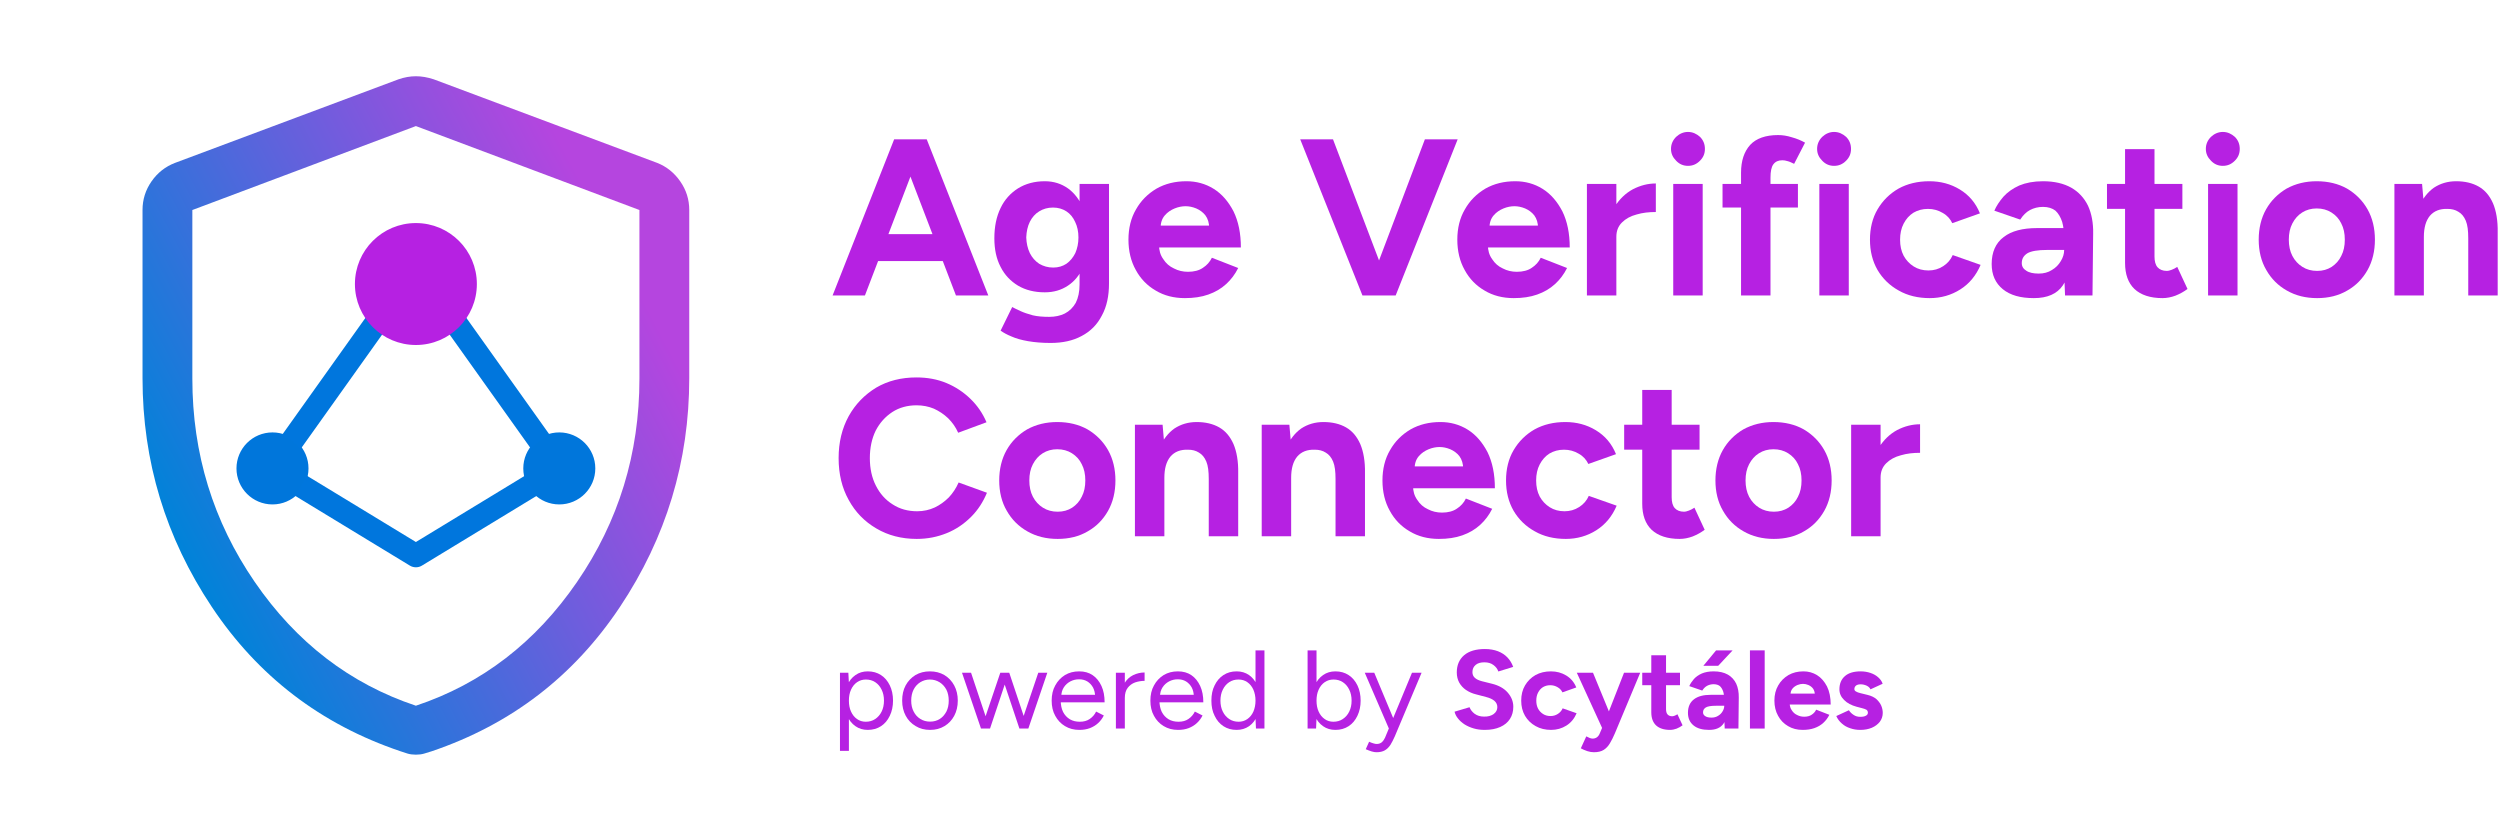 <?xml version="1.0" encoding="UTF-8" standalone="no"?>
<!DOCTYPE svg PUBLIC "-//W3C//DTD SVG 1.1//EN" "http://www.w3.org/Graphics/SVG/1.1/DTD/svg11.dtd">
<svg width="100%" height="100%" viewBox="0 0 1118 372" version="1.1" xmlns="http://www.w3.org/2000/svg" xmlns:xlink="http://www.w3.org/1999/xlink" xml:space="preserve" xmlns:serif="http://www.serif.com/" style="fill-rule:evenodd;clip-rule:evenodd;stroke-linecap:round;stroke-linejoin:round;stroke-miterlimit:1.5;">
    <path d="M185.986,337.487C184.591,337.487 183.351,337.325 182.266,337.002C181.181,336.679 180.096,336.324 179.011,335.937C143.493,323.925 115.402,302.421 94.737,271.423C74.071,240.425 63.739,206.338 63.739,169.162L63.739,93.876C63.739,89.222 65.082,84.964 67.769,81.105C70.455,77.249 73.955,74.495 78.269,72.844L178.236,35.454C180.884,34.549 183.467,34.097 185.986,34.097C188.504,34.097 191.152,34.549 193.929,35.454L293.896,72.844C298.081,74.495 301.517,77.249 304.203,81.105C306.889,84.964 308.233,89.222 308.233,93.876L308.233,169.162C308.233,206.338 297.9,240.425 277.235,271.423C256.57,302.421 228.543,323.925 193.154,335.937C191.94,336.324 190.79,336.679 189.705,337.002C188.621,337.325 187.381,337.487 185.986,337.487ZM185.986,315.595C215.434,305.779 239.457,287.329 258.055,260.244C276.654,233.158 285.953,202.851 285.953,169.325L285.953,93.919L185.986,56.377L86.018,93.919L86.018,169.325C86.018,202.851 95.318,233.158 113.916,260.244C132.515,287.329 156.538,305.779 185.986,315.595Z" style="fill:url(#_Linear1);fill-rule:nonzero;"/>
    <path d="M121.855,209.478L185.986,119.456L250.116,209.478L185.986,248.485L121.855,209.478Z" style="fill:none;stroke:#0076dd;stroke-width:10.42px;"/>
    <circle cx="185.986" cy="127.019" r="26.766" style="fill:#b621e2;stroke:#b621e2;stroke-width:1px;"/>
    <circle cx="121.855" cy="209.478" r="15.604" style="fill:#0076db;stroke:#0076dd;stroke-width:1px;"/>
    <circle cx="250.116" cy="209.478" r="15.604" style="fill:#0076db;stroke:#0076dd;stroke-width:1px;"/>
    <g transform="matrix(1.995,0,0,1.995,-1386.18,-789.72)">
        <g transform="matrix(50,0,0,50,881.062,462.076)">
            <path d="M0.561,-0L0.293,-0.7L0.43,-0.7L0.706,-0L0.561,-0ZM0.008,-0L0.284,-0.7L0.421,-0.7L0.153,-0L0.008,-0ZM0.138,-0.154L0.138,-0.275L0.577,-0.275L0.577,-0.154L0.138,-0.154Z" style="fill:#b621e2;fill-rule:nonzero;"/>
        </g>
        <g transform="matrix(50,0,0,50,916.222,462.076)">
            <path d="M0.282,0.213C0.244,0.213 0.21,0.21 0.181,0.205C0.152,0.2 0.127,0.193 0.107,0.184C0.087,0.176 0.071,0.167 0.058,0.158L0.11,0.052C0.119,0.057 0.132,0.063 0.147,0.07C0.162,0.077 0.18,0.083 0.202,0.089C0.223,0.094 0.248,0.096 0.276,0.096C0.302,0.096 0.326,0.091 0.346,0.081C0.367,0.07 0.383,0.054 0.395,0.033C0.406,0.011 0.412,-0.016 0.412,-0.05L0.412,-0.5L0.544,-0.5L0.544,-0.054C0.544,0.002 0.534,0.05 0.512,0.09C0.491,0.131 0.461,0.161 0.421,0.182C0.382,0.203 0.336,0.213 0.282,0.213ZM0.256,-0.014C0.21,-0.014 0.17,-0.024 0.136,-0.044C0.103,-0.064 0.076,-0.092 0.058,-0.128C0.039,-0.164 0.03,-0.207 0.03,-0.256C0.03,-0.308 0.039,-0.353 0.058,-0.392C0.076,-0.43 0.103,-0.459 0.136,-0.48C0.17,-0.501 0.21,-0.512 0.256,-0.512C0.296,-0.512 0.33,-0.501 0.36,-0.48C0.389,-0.459 0.412,-0.429 0.428,-0.391C0.444,-0.352 0.452,-0.306 0.452,-0.253C0.452,-0.205 0.444,-0.163 0.428,-0.127C0.412,-0.091 0.389,-0.063 0.36,-0.044C0.33,-0.024 0.296,-0.014 0.256,-0.014ZM0.294,-0.125C0.317,-0.125 0.336,-0.131 0.353,-0.142C0.37,-0.154 0.383,-0.17 0.393,-0.19C0.402,-0.211 0.407,-0.234 0.407,-0.26C0.407,-0.286 0.402,-0.31 0.392,-0.33C0.383,-0.35 0.37,-0.366 0.353,-0.377C0.336,-0.388 0.316,-0.394 0.293,-0.394C0.269,-0.394 0.249,-0.388 0.231,-0.377C0.213,-0.366 0.199,-0.35 0.189,-0.33C0.179,-0.31 0.174,-0.286 0.173,-0.26C0.174,-0.234 0.179,-0.211 0.189,-0.19C0.199,-0.17 0.213,-0.154 0.231,-0.142C0.25,-0.131 0.27,-0.125 0.294,-0.125Z" style="fill:#b621e2;fill-rule:nonzero;"/>
        </g>
        <g transform="matrix(50,0,0,50,946.282,462.076)">
            <path d="M0.283,0.012C0.234,0.012 0.19,0.001 0.152,-0.022C0.114,-0.044 0.084,-0.075 0.063,-0.114C0.041,-0.153 0.03,-0.199 0.03,-0.25C0.03,-0.301 0.041,-0.347 0.064,-0.386C0.086,-0.425 0.117,-0.456 0.156,-0.479C0.195,-0.501 0.239,-0.512 0.29,-0.512C0.334,-0.512 0.375,-0.501 0.412,-0.478C0.449,-0.455 0.478,-0.421 0.501,-0.377C0.523,-0.332 0.534,-0.278 0.534,-0.215L0.155,-0.215L0.167,-0.227C0.167,-0.202 0.173,-0.181 0.186,-0.163C0.198,-0.144 0.214,-0.13 0.234,-0.121C0.253,-0.111 0.274,-0.106 0.297,-0.106C0.324,-0.106 0.347,-0.112 0.364,-0.124C0.381,-0.135 0.395,-0.15 0.404,-0.169L0.522,-0.123C0.508,-0.095 0.49,-0.071 0.468,-0.051C0.445,-0.03 0.419,-0.015 0.388,-0.004C0.357,0.007 0.322,0.012 0.283,0.012ZM0.174,-0.301L0.162,-0.313L0.403,-0.313L0.392,-0.301C0.392,-0.325 0.386,-0.344 0.375,-0.359C0.364,-0.373 0.35,-0.383 0.334,-0.39C0.317,-0.397 0.301,-0.4 0.286,-0.4C0.271,-0.4 0.254,-0.397 0.237,-0.39C0.22,-0.383 0.205,-0.373 0.193,-0.359C0.18,-0.344 0.174,-0.325 0.174,-0.301Z" style="fill:#b621e2;fill-rule:nonzero;"/>
        </g>
        <g transform="matrix(50,0,0,50,985.882,462.076)">
            <path d="M0.302,-0L0.567,-0.7L0.714,-0.7L0.436,-0L0.302,-0ZM0.287,-0L0.008,-0.7L0.155,-0.7L0.421,-0L0.287,-0Z" style="fill:#b621e2;fill-rule:nonzero;"/>
        </g>
        <g transform="matrix(50,0,0,50,1020,462.076)">
            <path d="M0.283,0.012C0.234,0.012 0.19,0.001 0.152,-0.022C0.114,-0.044 0.084,-0.075 0.063,-0.114C0.041,-0.153 0.03,-0.199 0.03,-0.25C0.03,-0.301 0.041,-0.347 0.064,-0.386C0.086,-0.425 0.117,-0.456 0.156,-0.479C0.195,-0.501 0.239,-0.512 0.29,-0.512C0.334,-0.512 0.375,-0.501 0.412,-0.478C0.449,-0.455 0.478,-0.421 0.501,-0.377C0.523,-0.332 0.534,-0.278 0.534,-0.215L0.155,-0.215L0.167,-0.227C0.167,-0.202 0.173,-0.181 0.186,-0.163C0.198,-0.144 0.214,-0.13 0.234,-0.121C0.253,-0.111 0.274,-0.106 0.297,-0.106C0.324,-0.106 0.347,-0.112 0.364,-0.124C0.381,-0.135 0.395,-0.15 0.404,-0.169L0.522,-0.123C0.508,-0.095 0.49,-0.071 0.468,-0.051C0.445,-0.03 0.419,-0.015 0.388,-0.004C0.357,0.007 0.322,0.012 0.283,0.012ZM0.174,-0.301L0.162,-0.313L0.403,-0.313L0.392,-0.301C0.392,-0.325 0.386,-0.344 0.375,-0.359C0.364,-0.373 0.35,-0.383 0.334,-0.39C0.317,-0.397 0.301,-0.4 0.286,-0.4C0.271,-0.4 0.254,-0.397 0.237,-0.39C0.22,-0.383 0.205,-0.373 0.193,-0.359C0.18,-0.344 0.174,-0.325 0.174,-0.301Z" style="fill:#b621e2;fill-rule:nonzero;"/>
        </g>
        <g transform="matrix(50,0,0,50,1047.7,462.076)">
            <path d="M0.15,-0.263C0.15,-0.317 0.16,-0.361 0.181,-0.397C0.203,-0.432 0.23,-0.458 0.263,-0.476C0.296,-0.493 0.33,-0.502 0.366,-0.502L0.366,-0.374C0.335,-0.374 0.307,-0.371 0.28,-0.363C0.253,-0.356 0.231,-0.344 0.214,-0.327C0.197,-0.31 0.189,-0.289 0.189,-0.263L0.15,-0.263ZM0.057,-0L0.057,-0.5L0.189,-0.5L0.189,-0L0.057,-0Z" style="fill:#b621e2;fill-rule:nonzero;"/>
        </g>
        <g transform="matrix(50,0,0,50,1066.65,462.076)">
            <path d="M0.065,-0L0.065,-0.5L0.197,-0.5L0.197,-0L0.065,-0ZM0.131,-0.581C0.111,-0.581 0.093,-0.588 0.078,-0.604C0.063,-0.619 0.055,-0.636 0.055,-0.657C0.055,-0.678 0.063,-0.696 0.078,-0.711C0.093,-0.725 0.111,-0.733 0.131,-0.733C0.152,-0.733 0.169,-0.725 0.185,-0.711C0.2,-0.696 0.207,-0.678 0.207,-0.657C0.207,-0.636 0.2,-0.619 0.185,-0.604C0.169,-0.588 0.152,-0.581 0.131,-0.581Z" style="fill:#b621e2;fill-rule:nonzero;"/>
        </g>
        <g transform="matrix(50,0,0,50,1079.75,462.076)">
            <path d="M0.107,-0L0.107,-0.55C0.107,-0.604 0.121,-0.645 0.148,-0.675C0.175,-0.704 0.217,-0.719 0.273,-0.719C0.293,-0.719 0.313,-0.716 0.335,-0.709C0.357,-0.703 0.376,-0.695 0.394,-0.685L0.345,-0.59C0.334,-0.595 0.325,-0.6 0.316,-0.602C0.307,-0.605 0.299,-0.606 0.292,-0.606C0.274,-0.606 0.261,-0.6 0.252,-0.588C0.243,-0.576 0.239,-0.556 0.239,-0.528L0.239,-0L0.107,-0ZM0.024,-0.394L0.024,-0.5L0.362,-0.5L0.362,-0.394L0.024,-0.394Z" style="fill:#b621e2;fill-rule:nonzero;"/>
        </g>
        <g transform="matrix(50,0,0,50,1099.4,462.076)">
            <path d="M0.065,-0L0.065,-0.5L0.197,-0.5L0.197,-0L0.065,-0ZM0.131,-0.581C0.111,-0.581 0.093,-0.588 0.078,-0.604C0.063,-0.619 0.055,-0.636 0.055,-0.657C0.055,-0.678 0.063,-0.696 0.078,-0.711C0.093,-0.725 0.111,-0.733 0.131,-0.733C0.152,-0.733 0.169,-0.725 0.185,-0.711C0.2,-0.696 0.207,-0.678 0.207,-0.657C0.207,-0.636 0.2,-0.619 0.185,-0.604C0.169,-0.588 0.152,-0.581 0.131,-0.581Z" style="fill:#b621e2;fill-rule:nonzero;"/>
        </g>
        <g transform="matrix(50,0,0,50,1112.5,462.076)">
            <path d="M0.298,0.012C0.246,0.012 0.199,0.001 0.159,-0.022C0.119,-0.044 0.087,-0.075 0.064,-0.114C0.041,-0.154 0.03,-0.199 0.03,-0.25C0.03,-0.301 0.041,-0.347 0.064,-0.386C0.087,-0.425 0.118,-0.456 0.158,-0.479C0.198,-0.501 0.244,-0.512 0.296,-0.512C0.346,-0.512 0.392,-0.5 0.433,-0.475C0.474,-0.45 0.504,-0.415 0.523,-0.368L0.399,-0.324C0.39,-0.343 0.376,-0.359 0.356,-0.37C0.336,-0.382 0.314,-0.388 0.29,-0.388C0.265,-0.388 0.244,-0.382 0.225,-0.371C0.206,-0.359 0.192,-0.343 0.181,-0.322C0.17,-0.301 0.165,-0.277 0.165,-0.25C0.165,-0.223 0.17,-0.199 0.181,-0.178C0.192,-0.158 0.207,-0.142 0.226,-0.13C0.245,-0.118 0.267,-0.112 0.292,-0.112C0.316,-0.112 0.338,-0.118 0.358,-0.131C0.377,-0.143 0.392,-0.16 0.401,-0.181L0.526,-0.137C0.506,-0.09 0.476,-0.053 0.435,-0.027C0.394,-0.001 0.348,0.012 0.298,0.012Z" style="fill:#b621e2;fill-rule:nonzero;"/>
        </g>
        <g transform="matrix(50,0,0,50,1139.78,462.076)">
            <path d="M0.359,-0L0.355,-0.101L0.355,-0.253C0.355,-0.283 0.352,-0.309 0.346,-0.33C0.339,-0.351 0.329,-0.368 0.316,-0.38C0.302,-0.391 0.283,-0.397 0.26,-0.397C0.239,-0.397 0.219,-0.392 0.202,-0.383C0.185,-0.374 0.17,-0.359 0.158,-0.34L0.042,-0.38C0.051,-0.401 0.065,-0.422 0.083,-0.443C0.101,-0.463 0.125,-0.48 0.154,-0.493C0.183,-0.505 0.218,-0.512 0.26,-0.512C0.311,-0.512 0.353,-0.502 0.387,-0.483C0.42,-0.464 0.445,-0.437 0.462,-0.402C0.478,-0.367 0.486,-0.325 0.485,-0.277L0.482,-0L0.359,-0ZM0.219,0.012C0.159,0.012 0.113,-0.001 0.08,-0.028C0.047,-0.055 0.03,-0.092 0.03,-0.141C0.03,-0.194 0.048,-0.235 0.084,-0.262C0.119,-0.289 0.169,-0.302 0.234,-0.302L0.361,-0.302L0.361,-0.204L0.28,-0.204C0.237,-0.204 0.207,-0.199 0.19,-0.189C0.173,-0.178 0.165,-0.164 0.165,-0.145C0.165,-0.13 0.172,-0.119 0.185,-0.111C0.198,-0.102 0.217,-0.098 0.241,-0.098C0.263,-0.098 0.283,-0.103 0.3,-0.114C0.317,-0.124 0.33,-0.137 0.34,-0.154C0.35,-0.17 0.355,-0.187 0.355,-0.204L0.387,-0.204C0.387,-0.136 0.374,-0.083 0.349,-0.045C0.323,-0.007 0.28,0.012 0.219,0.012Z" style="fill:#b621e2;fill-rule:nonzero;"/>
        </g>
        <g transform="matrix(50,0,0,50,1166.43,462.076)">
            <path d="M0.263,0.012C0.208,0.012 0.166,-0.002 0.137,-0.029C0.109,-0.056 0.095,-0.095 0.095,-0.146L0.095,-0.656L0.227,-0.656L0.227,-0.175C0.227,-0.154 0.231,-0.137 0.241,-0.126C0.25,-0.116 0.264,-0.11 0.282,-0.11C0.289,-0.11 0.296,-0.112 0.304,-0.115C0.312,-0.118 0.32,-0.122 0.329,-0.128L0.375,-0.029C0.359,-0.017 0.341,-0.007 0.321,0.001C0.302,0.008 0.282,0.012 0.263,0.012ZM0.014,-0.388L0.014,-0.5L0.352,-0.5L0.352,-0.388L0.014,-0.388Z" style="fill:#b621e2;fill-rule:nonzero;"/>
        </g>
        <g transform="matrix(50,0,0,50,1186.54,462.076)">
            <path d="M0.065,-0L0.065,-0.5L0.197,-0.5L0.197,-0L0.065,-0ZM0.131,-0.581C0.111,-0.581 0.093,-0.588 0.078,-0.604C0.063,-0.619 0.055,-0.636 0.055,-0.657C0.055,-0.678 0.063,-0.696 0.078,-0.711C0.093,-0.725 0.111,-0.733 0.131,-0.733C0.152,-0.733 0.169,-0.725 0.185,-0.711C0.2,-0.696 0.207,-0.678 0.207,-0.657C0.207,-0.636 0.2,-0.619 0.185,-0.604C0.169,-0.588 0.152,-0.581 0.131,-0.581Z" style="fill:#b621e2;fill-rule:nonzero;"/>
        </g>
        <g transform="matrix(50,0,0,50,1199.64,462.076)">
            <path d="M0.292,0.012C0.241,0.012 0.196,0.001 0.156,-0.022C0.117,-0.044 0.086,-0.075 0.064,-0.114C0.041,-0.153 0.03,-0.199 0.03,-0.25C0.03,-0.301 0.041,-0.347 0.063,-0.386C0.085,-0.425 0.116,-0.456 0.155,-0.479C0.195,-0.501 0.24,-0.512 0.29,-0.512C0.341,-0.512 0.387,-0.501 0.426,-0.479C0.465,-0.456 0.496,-0.425 0.518,-0.386C0.54,-0.347 0.551,-0.301 0.551,-0.25C0.551,-0.199 0.54,-0.153 0.518,-0.114C0.496,-0.075 0.466,-0.044 0.427,-0.022C0.388,0.001 0.343,0.012 0.292,0.012ZM0.292,-0.11C0.317,-0.11 0.338,-0.116 0.357,-0.128C0.375,-0.14 0.39,-0.156 0.4,-0.177C0.411,-0.198 0.416,-0.222 0.416,-0.25C0.416,-0.278 0.411,-0.302 0.4,-0.323C0.39,-0.344 0.375,-0.36 0.356,-0.372C0.337,-0.384 0.315,-0.39 0.29,-0.39C0.266,-0.39 0.244,-0.384 0.225,-0.372C0.206,-0.36 0.192,-0.344 0.181,-0.323C0.17,-0.302 0.165,-0.278 0.165,-0.25C0.165,-0.223 0.17,-0.198 0.181,-0.177C0.192,-0.156 0.207,-0.14 0.226,-0.128C0.245,-0.116 0.267,-0.11 0.292,-0.11Z" style="fill:#b621e2;fill-rule:nonzero;"/>
        </g>
        <g transform="matrix(50,0,0,50,1228.71,462.076)">
            <path d="M0.057,-0L0.057,-0.5L0.181,-0.5L0.189,-0.408L0.189,-0L0.057,-0ZM0.388,-0L0.388,-0.256L0.52,-0.256L0.52,-0L0.388,-0ZM0.388,-0.256C0.388,-0.29 0.385,-0.316 0.377,-0.335C0.369,-0.354 0.358,-0.367 0.344,-0.375C0.33,-0.384 0.314,-0.388 0.295,-0.388C0.261,-0.389 0.235,-0.379 0.216,-0.357C0.198,-0.335 0.189,-0.304 0.189,-0.262L0.145,-0.262C0.145,-0.315 0.153,-0.36 0.168,-0.398C0.184,-0.435 0.206,-0.463 0.234,-0.483C0.263,-0.502 0.296,-0.512 0.334,-0.512C0.373,-0.512 0.407,-0.504 0.435,-0.488C0.463,-0.472 0.484,-0.447 0.499,-0.413C0.513,-0.38 0.521,-0.336 0.52,-0.283L0.52,-0.256L0.388,-0.256Z" style="fill:#b621e2;fill-rule:nonzero;"/>
        </g>
        <g transform="matrix(50,0,0,50,881.062,516.054)">
            <path d="M0.385,0.012C0.317,0.012 0.256,-0.004 0.204,-0.035C0.151,-0.066 0.11,-0.108 0.08,-0.163C0.05,-0.217 0.035,-0.279 0.035,-0.35C0.035,-0.421 0.05,-0.483 0.08,-0.538C0.11,-0.592 0.151,-0.634 0.203,-0.666C0.256,-0.697 0.316,-0.712 0.384,-0.712C0.432,-0.712 0.477,-0.704 0.518,-0.687C0.559,-0.67 0.595,-0.646 0.626,-0.616C0.657,-0.586 0.681,-0.551 0.698,-0.511L0.571,-0.464C0.56,-0.489 0.545,-0.51 0.526,-0.529C0.507,-0.547 0.486,-0.561 0.462,-0.572C0.438,-0.582 0.412,-0.587 0.384,-0.587C0.344,-0.587 0.307,-0.577 0.276,-0.557C0.244,-0.536 0.219,-0.508 0.201,-0.473C0.184,-0.438 0.175,-0.397 0.175,-0.35C0.175,-0.304 0.184,-0.262 0.202,-0.227C0.22,-0.191 0.245,-0.163 0.277,-0.143C0.309,-0.122 0.346,-0.112 0.387,-0.112C0.416,-0.112 0.442,-0.118 0.466,-0.129C0.489,-0.14 0.51,-0.155 0.529,-0.174C0.547,-0.193 0.562,-0.216 0.573,-0.241L0.7,-0.195C0.683,-0.154 0.66,-0.118 0.629,-0.087C0.598,-0.056 0.562,-0.031 0.52,-0.014C0.478,0.003 0.434,0.012 0.385,0.012Z" style="fill:#b621e2;fill-rule:nonzero;"/>
        </g>
        <g transform="matrix(50,0,0,50,917.312,516.054)">
            <path d="M0.292,0.012C0.241,0.012 0.196,0.001 0.156,-0.022C0.117,-0.044 0.086,-0.075 0.064,-0.114C0.041,-0.153 0.03,-0.199 0.03,-0.25C0.03,-0.301 0.041,-0.347 0.063,-0.386C0.085,-0.425 0.116,-0.456 0.155,-0.479C0.195,-0.501 0.24,-0.512 0.29,-0.512C0.341,-0.512 0.387,-0.501 0.426,-0.479C0.465,-0.456 0.496,-0.425 0.518,-0.386C0.54,-0.347 0.551,-0.301 0.551,-0.25C0.551,-0.199 0.54,-0.153 0.518,-0.114C0.496,-0.075 0.466,-0.044 0.427,-0.022C0.388,0.001 0.343,0.012 0.292,0.012ZM0.292,-0.11C0.317,-0.11 0.338,-0.116 0.357,-0.128C0.375,-0.14 0.39,-0.156 0.4,-0.177C0.411,-0.198 0.416,-0.222 0.416,-0.25C0.416,-0.278 0.411,-0.302 0.4,-0.323C0.39,-0.344 0.375,-0.36 0.356,-0.372C0.337,-0.384 0.315,-0.39 0.29,-0.39C0.266,-0.39 0.244,-0.384 0.225,-0.372C0.206,-0.36 0.192,-0.344 0.181,-0.323C0.17,-0.302 0.165,-0.278 0.165,-0.25C0.165,-0.223 0.17,-0.198 0.181,-0.177C0.192,-0.156 0.207,-0.14 0.226,-0.128C0.245,-0.116 0.267,-0.11 0.292,-0.11Z" style="fill:#b621e2;fill-rule:nonzero;"/>
        </g>
        <g transform="matrix(50,0,0,50,946.382,516.054)">
            <path d="M0.057,-0L0.057,-0.5L0.181,-0.5L0.189,-0.408L0.189,-0L0.057,-0ZM0.388,-0L0.388,-0.256L0.52,-0.256L0.52,-0L0.388,-0ZM0.388,-0.256C0.388,-0.29 0.385,-0.316 0.377,-0.335C0.369,-0.354 0.358,-0.367 0.344,-0.375C0.33,-0.384 0.314,-0.388 0.295,-0.388C0.261,-0.389 0.235,-0.379 0.216,-0.357C0.198,-0.335 0.189,-0.304 0.189,-0.262L0.145,-0.262C0.145,-0.315 0.153,-0.36 0.168,-0.398C0.184,-0.435 0.206,-0.463 0.234,-0.483C0.263,-0.502 0.296,-0.512 0.334,-0.512C0.373,-0.512 0.407,-0.504 0.435,-0.488C0.463,-0.472 0.484,-0.447 0.499,-0.413C0.513,-0.38 0.521,-0.336 0.52,-0.283L0.52,-0.256L0.388,-0.256Z" style="fill:#b621e2;fill-rule:nonzero;"/>
        </g>
        <g transform="matrix(50,0,0,50,974.802,516.054)">
            <path d="M0.057,-0L0.057,-0.5L0.181,-0.5L0.189,-0.408L0.189,-0L0.057,-0ZM0.388,-0L0.388,-0.256L0.52,-0.256L0.52,-0L0.388,-0ZM0.388,-0.256C0.388,-0.29 0.385,-0.316 0.377,-0.335C0.369,-0.354 0.358,-0.367 0.344,-0.375C0.33,-0.384 0.314,-0.388 0.295,-0.388C0.261,-0.389 0.235,-0.379 0.216,-0.357C0.198,-0.335 0.189,-0.304 0.189,-0.262L0.145,-0.262C0.145,-0.315 0.153,-0.36 0.168,-0.398C0.184,-0.435 0.206,-0.463 0.234,-0.483C0.263,-0.502 0.296,-0.512 0.334,-0.512C0.373,-0.512 0.407,-0.504 0.435,-0.488C0.463,-0.472 0.484,-0.447 0.499,-0.413C0.513,-0.38 0.521,-0.336 0.52,-0.283L0.52,-0.256L0.388,-0.256Z" style="fill:#b621e2;fill-rule:nonzero;"/>
        </g>
        <g transform="matrix(50,0,0,50,1003.22,516.054)">
            <path d="M0.283,0.012C0.234,0.012 0.19,0.001 0.152,-0.022C0.114,-0.044 0.084,-0.075 0.063,-0.114C0.041,-0.153 0.03,-0.199 0.03,-0.25C0.03,-0.301 0.041,-0.347 0.064,-0.386C0.086,-0.425 0.117,-0.456 0.156,-0.479C0.195,-0.501 0.239,-0.512 0.29,-0.512C0.334,-0.512 0.375,-0.501 0.412,-0.478C0.449,-0.455 0.478,-0.421 0.501,-0.377C0.523,-0.332 0.534,-0.278 0.534,-0.215L0.155,-0.215L0.167,-0.227C0.167,-0.202 0.173,-0.181 0.186,-0.163C0.198,-0.144 0.214,-0.13 0.234,-0.121C0.253,-0.111 0.274,-0.106 0.297,-0.106C0.324,-0.106 0.347,-0.112 0.364,-0.124C0.381,-0.135 0.395,-0.15 0.404,-0.169L0.522,-0.123C0.508,-0.095 0.49,-0.071 0.468,-0.051C0.445,-0.03 0.419,-0.015 0.388,-0.004C0.357,0.007 0.322,0.012 0.283,0.012ZM0.174,-0.301L0.162,-0.313L0.403,-0.313L0.392,-0.301C0.392,-0.325 0.386,-0.344 0.375,-0.359C0.364,-0.373 0.35,-0.383 0.334,-0.39C0.317,-0.397 0.301,-0.4 0.286,-0.4C0.271,-0.4 0.254,-0.397 0.237,-0.39C0.22,-0.383 0.205,-0.373 0.193,-0.359C0.18,-0.344 0.174,-0.325 0.174,-0.301Z" style="fill:#b621e2;fill-rule:nonzero;"/>
        </g>
        <g transform="matrix(50,0,0,50,1030.92,516.054)">
            <path d="M0.298,0.012C0.246,0.012 0.199,0.001 0.159,-0.022C0.119,-0.044 0.087,-0.075 0.064,-0.114C0.041,-0.154 0.03,-0.199 0.03,-0.25C0.03,-0.301 0.041,-0.347 0.064,-0.386C0.087,-0.425 0.118,-0.456 0.158,-0.479C0.198,-0.501 0.244,-0.512 0.296,-0.512C0.346,-0.512 0.392,-0.5 0.433,-0.475C0.474,-0.45 0.504,-0.415 0.523,-0.368L0.399,-0.324C0.39,-0.343 0.376,-0.359 0.356,-0.37C0.336,-0.382 0.314,-0.388 0.29,-0.388C0.265,-0.388 0.244,-0.382 0.225,-0.371C0.206,-0.359 0.192,-0.343 0.181,-0.322C0.17,-0.301 0.165,-0.277 0.165,-0.25C0.165,-0.223 0.17,-0.199 0.181,-0.178C0.192,-0.158 0.207,-0.142 0.226,-0.13C0.245,-0.118 0.267,-0.112 0.292,-0.112C0.316,-0.112 0.338,-0.118 0.358,-0.131C0.377,-0.143 0.392,-0.16 0.401,-0.181L0.526,-0.137C0.506,-0.09 0.476,-0.053 0.435,-0.027C0.394,-0.001 0.348,0.012 0.298,0.012Z" style="fill:#b621e2;fill-rule:nonzero;"/>
        </g>
        <g transform="matrix(50,0,0,50,1058.2,516.054)">
            <path d="M0.263,0.012C0.208,0.012 0.166,-0.002 0.137,-0.029C0.109,-0.056 0.095,-0.095 0.095,-0.146L0.095,-0.656L0.227,-0.656L0.227,-0.175C0.227,-0.154 0.231,-0.137 0.241,-0.126C0.25,-0.116 0.264,-0.11 0.282,-0.11C0.289,-0.11 0.296,-0.112 0.304,-0.115C0.312,-0.118 0.32,-0.122 0.329,-0.128L0.375,-0.029C0.359,-0.017 0.341,-0.007 0.321,0.001C0.302,0.008 0.282,0.012 0.263,0.012ZM0.014,-0.388L0.014,-0.5L0.352,-0.5L0.352,-0.388L0.014,-0.388Z" style="fill:#b621e2;fill-rule:nonzero;"/>
        </g>
        <g transform="matrix(50,0,0,50,1077.86,516.054)">
            <path d="M0.292,0.012C0.241,0.012 0.196,0.001 0.156,-0.022C0.117,-0.044 0.086,-0.075 0.064,-0.114C0.041,-0.153 0.03,-0.199 0.03,-0.25C0.03,-0.301 0.041,-0.347 0.063,-0.386C0.085,-0.425 0.116,-0.456 0.155,-0.479C0.195,-0.501 0.24,-0.512 0.29,-0.512C0.341,-0.512 0.387,-0.501 0.426,-0.479C0.465,-0.456 0.496,-0.425 0.518,-0.386C0.54,-0.347 0.551,-0.301 0.551,-0.25C0.551,-0.199 0.54,-0.153 0.518,-0.114C0.496,-0.075 0.466,-0.044 0.427,-0.022C0.388,0.001 0.343,0.012 0.292,0.012ZM0.292,-0.11C0.317,-0.11 0.338,-0.116 0.357,-0.128C0.375,-0.14 0.39,-0.156 0.4,-0.177C0.411,-0.198 0.416,-0.222 0.416,-0.25C0.416,-0.278 0.411,-0.302 0.4,-0.323C0.39,-0.344 0.375,-0.36 0.356,-0.372C0.337,-0.384 0.315,-0.39 0.29,-0.39C0.266,-0.39 0.244,-0.384 0.225,-0.372C0.206,-0.36 0.192,-0.344 0.181,-0.323C0.17,-0.302 0.165,-0.278 0.165,-0.25C0.165,-0.223 0.17,-0.198 0.181,-0.177C0.192,-0.156 0.207,-0.14 0.226,-0.128C0.245,-0.116 0.267,-0.11 0.292,-0.11Z" style="fill:#b621e2;fill-rule:nonzero;"/>
        </g>
        <g transform="matrix(50,0,0,50,1106.93,516.054)">
            <path d="M0.15,-0.263C0.15,-0.317 0.16,-0.361 0.181,-0.397C0.203,-0.432 0.23,-0.458 0.263,-0.476C0.296,-0.493 0.33,-0.502 0.366,-0.502L0.366,-0.374C0.335,-0.374 0.307,-0.371 0.28,-0.363C0.253,-0.356 0.231,-0.344 0.214,-0.327C0.197,-0.31 0.189,-0.289 0.189,-0.263L0.15,-0.263ZM0.057,-0L0.057,-0.5L0.189,-0.5L0.189,-0L0.057,-0Z" style="fill:#b621e2;fill-rule:nonzero;"/>
        </g>
    </g>
    <g transform="matrix(0.999,0,0,0.999,-508.294,-135.805)">
        <g transform="matrix(50,0,0,50,881.062,462.076)">
            <path d="M0.075,0.2L0.075,-0.5L0.15,-0.5L0.155,-0.408L0.155,0.2L0.075,0.2ZM0.324,0.012C0.282,0.012 0.245,0.001 0.214,-0.021C0.182,-0.043 0.157,-0.074 0.14,-0.114C0.122,-0.153 0.114,-0.199 0.114,-0.25C0.114,-0.302 0.122,-0.348 0.14,-0.387C0.157,-0.426 0.182,-0.457 0.214,-0.479C0.245,-0.501 0.282,-0.512 0.324,-0.512C0.369,-0.512 0.408,-0.501 0.442,-0.479C0.476,-0.457 0.502,-0.426 0.521,-0.387C0.54,-0.348 0.55,-0.302 0.55,-0.25C0.55,-0.199 0.54,-0.153 0.521,-0.114C0.502,-0.074 0.476,-0.043 0.442,-0.021C0.408,0.001 0.369,0.012 0.324,0.012ZM0.306,-0.061C0.338,-0.061 0.366,-0.069 0.39,-0.085C0.414,-0.101 0.434,-0.123 0.448,-0.152C0.462,-0.18 0.469,-0.213 0.469,-0.25C0.469,-0.287 0.462,-0.32 0.448,-0.348C0.434,-0.377 0.415,-0.399 0.391,-0.415C0.367,-0.431 0.339,-0.439 0.307,-0.439C0.278,-0.439 0.251,-0.431 0.228,-0.415C0.205,-0.399 0.187,-0.377 0.174,-0.348C0.161,-0.32 0.155,-0.287 0.155,-0.25C0.155,-0.213 0.161,-0.18 0.174,-0.152C0.187,-0.123 0.205,-0.101 0.228,-0.085C0.25,-0.069 0.277,-0.061 0.306,-0.061Z" style="fill:#b621e2;fill-rule:nonzero;"/>
        </g>
        <g transform="matrix(50,0,0,50,910.604,462.076)">
            <path d="M0.291,0.012C0.242,0.012 0.199,0.001 0.162,-0.022C0.124,-0.044 0.094,-0.075 0.073,-0.114C0.052,-0.153 0.041,-0.199 0.041,-0.25C0.041,-0.301 0.051,-0.347 0.072,-0.386C0.093,-0.425 0.123,-0.456 0.16,-0.479C0.198,-0.501 0.241,-0.512 0.289,-0.512C0.338,-0.512 0.381,-0.501 0.419,-0.479C0.457,-0.456 0.486,-0.425 0.507,-0.386C0.528,-0.347 0.539,-0.301 0.539,-0.25C0.539,-0.199 0.528,-0.153 0.507,-0.114C0.486,-0.075 0.457,-0.044 0.42,-0.022C0.382,0.001 0.34,0.012 0.291,0.012ZM0.291,-0.062C0.324,-0.062 0.353,-0.07 0.378,-0.086C0.403,-0.102 0.422,-0.124 0.437,-0.152C0.451,-0.18 0.458,-0.213 0.458,-0.25C0.458,-0.287 0.451,-0.32 0.437,-0.348C0.422,-0.376 0.402,-0.398 0.377,-0.414C0.351,-0.43 0.322,-0.439 0.289,-0.439C0.257,-0.439 0.228,-0.43 0.202,-0.414C0.177,-0.398 0.157,-0.376 0.143,-0.348C0.129,-0.32 0.122,-0.287 0.122,-0.25C0.122,-0.213 0.129,-0.18 0.144,-0.152C0.158,-0.124 0.178,-0.102 0.204,-0.086C0.229,-0.07 0.258,-0.062 0.291,-0.062Z" style="fill:#b621e2;fill-rule:nonzero;"/>
        </g>
        <g transform="matrix(50,0,0,50,938.937,462.076)">
            <path d="M0.524,-0L0.693,-0.5L0.774,-0.5L0.604,-0L0.524,-0ZM0.184,-0L0.353,-0.5L0.428,-0.5L0.261,-0L0.184,-0ZM0.18,-0L0.01,-0.5L0.091,-0.5L0.258,-0L0.18,-0ZM0.524,-0L0.357,-0.5L0.433,-0.5L0.6,-0L0.524,-0Z" style="fill:#b621e2;fill-rule:nonzero;"/>
        </g>
        <g transform="matrix(50,0,0,50,977.529,462.076)">
            <path d="M0.289,0.012C0.24,0.012 0.198,0.001 0.16,-0.022C0.123,-0.044 0.094,-0.075 0.073,-0.114C0.051,-0.153 0.041,-0.199 0.041,-0.25C0.041,-0.301 0.051,-0.347 0.073,-0.386C0.094,-0.425 0.123,-0.456 0.16,-0.479C0.197,-0.501 0.239,-0.512 0.287,-0.512C0.334,-0.512 0.374,-0.501 0.408,-0.478C0.442,-0.455 0.468,-0.422 0.487,-0.381C0.506,-0.339 0.515,-0.291 0.515,-0.235L0.102,-0.235L0.122,-0.252C0.122,-0.212 0.129,-0.178 0.143,-0.149C0.158,-0.12 0.178,-0.099 0.204,-0.083C0.23,-0.068 0.259,-0.061 0.293,-0.061C0.328,-0.061 0.358,-0.069 0.382,-0.086C0.407,-0.103 0.426,-0.125 0.439,-0.152L0.508,-0.117C0.495,-0.091 0.478,-0.068 0.457,-0.049C0.437,-0.03 0.412,-0.015 0.384,-0.004C0.355,0.007 0.324,0.012 0.289,0.012ZM0.127,-0.286L0.106,-0.302L0.451,-0.302L0.43,-0.285C0.43,-0.317 0.423,-0.345 0.411,-0.368C0.398,-0.391 0.381,-0.409 0.36,-0.422C0.338,-0.435 0.314,-0.441 0.286,-0.441C0.259,-0.441 0.233,-0.435 0.208,-0.422C0.184,-0.409 0.165,-0.392 0.15,-0.369C0.135,-0.346 0.127,-0.318 0.127,-0.286Z" style="fill:#b621e2;fill-rule:nonzero;"/>
        </g>
        <g transform="matrix(50,0,0,50,1004.83,462.076)">
            <path d="M0.114,-0.271C0.114,-0.325 0.124,-0.369 0.145,-0.403C0.165,-0.437 0.192,-0.462 0.224,-0.478C0.257,-0.494 0.291,-0.502 0.327,-0.502L0.327,-0.427C0.297,-0.427 0.269,-0.422 0.242,-0.413C0.215,-0.403 0.193,-0.387 0.176,-0.365C0.159,-0.343 0.15,-0.313 0.15,-0.275L0.114,-0.271ZM0.07,-0L0.07,-0.5L0.15,-0.5L0.15,-0L0.07,-0Z" style="fill:#b621e2;fill-rule:nonzero;"/>
        </g>
        <g transform="matrix(50,0,0,50,1021.72,462.076)">
            <path d="M0.289,0.012C0.24,0.012 0.198,0.001 0.16,-0.022C0.123,-0.044 0.094,-0.075 0.073,-0.114C0.051,-0.153 0.041,-0.199 0.041,-0.25C0.041,-0.301 0.051,-0.347 0.073,-0.386C0.094,-0.425 0.123,-0.456 0.16,-0.479C0.197,-0.501 0.239,-0.512 0.287,-0.512C0.334,-0.512 0.374,-0.501 0.408,-0.478C0.442,-0.455 0.468,-0.422 0.487,-0.381C0.506,-0.339 0.515,-0.291 0.515,-0.235L0.102,-0.235L0.122,-0.252C0.122,-0.212 0.129,-0.178 0.143,-0.149C0.158,-0.12 0.178,-0.099 0.204,-0.083C0.23,-0.068 0.259,-0.061 0.293,-0.061C0.328,-0.061 0.358,-0.069 0.382,-0.086C0.407,-0.103 0.426,-0.125 0.439,-0.152L0.508,-0.117C0.495,-0.091 0.478,-0.068 0.457,-0.049C0.437,-0.03 0.412,-0.015 0.384,-0.004C0.355,0.007 0.324,0.012 0.289,0.012ZM0.127,-0.286L0.106,-0.302L0.451,-0.302L0.43,-0.285C0.43,-0.317 0.423,-0.345 0.411,-0.368C0.398,-0.391 0.381,-0.409 0.36,-0.422C0.338,-0.435 0.314,-0.441 0.286,-0.441C0.259,-0.441 0.233,-0.435 0.208,-0.422C0.184,-0.409 0.165,-0.392 0.15,-0.369C0.135,-0.346 0.127,-0.318 0.127,-0.286Z" style="fill:#b621e2;fill-rule:nonzero;"/>
        </g>
        <g transform="matrix(50,0,0,50,1049.03,462.076)">
            <path d="M0.44,-0L0.436,-0.093L0.436,-0.7L0.516,-0.7L0.516,-0L0.44,-0ZM0.267,0.012C0.222,0.012 0.183,0.001 0.149,-0.021C0.115,-0.043 0.089,-0.074 0.07,-0.114C0.05,-0.153 0.041,-0.199 0.041,-0.25C0.041,-0.302 0.05,-0.348 0.07,-0.387C0.089,-0.426 0.115,-0.457 0.149,-0.479C0.183,-0.501 0.222,-0.512 0.267,-0.512C0.309,-0.512 0.346,-0.501 0.378,-0.479C0.409,-0.457 0.434,-0.426 0.451,-0.387C0.468,-0.348 0.477,-0.302 0.477,-0.25C0.477,-0.199 0.468,-0.153 0.451,-0.114C0.434,-0.074 0.409,-0.043 0.378,-0.021C0.346,0.001 0.309,0.012 0.267,0.012ZM0.285,-0.061C0.314,-0.061 0.34,-0.069 0.363,-0.085C0.386,-0.101 0.404,-0.123 0.417,-0.152C0.429,-0.18 0.436,-0.213 0.436,-0.25C0.436,-0.287 0.429,-0.32 0.417,-0.348C0.404,-0.377 0.386,-0.399 0.363,-0.415C0.34,-0.431 0.314,-0.439 0.284,-0.439C0.252,-0.439 0.224,-0.431 0.2,-0.415C0.176,-0.399 0.157,-0.377 0.143,-0.348C0.129,-0.32 0.122,-0.287 0.122,-0.25C0.122,-0.213 0.129,-0.18 0.143,-0.152C0.157,-0.123 0.177,-0.101 0.201,-0.085C0.225,-0.069 0.253,-0.061 0.285,-0.061Z" style="fill:#b621e2;fill-rule:nonzero;"/>
        </g>
        <g transform="matrix(50,0,0,50,1090.64,462.076)">
            <path d="M0.07,-0L0.07,-0.7L0.15,-0.7L0.15,-0.093L0.146,-0L0.07,-0ZM0.319,0.012C0.277,0.012 0.24,0.001 0.209,-0.021C0.177,-0.043 0.152,-0.074 0.135,-0.114C0.117,-0.153 0.109,-0.199 0.109,-0.25C0.109,-0.302 0.117,-0.348 0.135,-0.387C0.152,-0.426 0.177,-0.457 0.209,-0.479C0.24,-0.501 0.277,-0.512 0.319,-0.512C0.364,-0.512 0.403,-0.501 0.437,-0.479C0.471,-0.457 0.497,-0.426 0.516,-0.387C0.535,-0.348 0.545,-0.302 0.545,-0.25C0.545,-0.199 0.535,-0.153 0.516,-0.114C0.497,-0.074 0.471,-0.043 0.437,-0.021C0.403,0.001 0.364,0.012 0.319,0.012ZM0.301,-0.061C0.333,-0.061 0.361,-0.069 0.385,-0.085C0.409,-0.101 0.429,-0.123 0.443,-0.152C0.457,-0.18 0.464,-0.213 0.464,-0.25C0.464,-0.287 0.457,-0.32 0.443,-0.348C0.429,-0.377 0.41,-0.399 0.386,-0.415C0.362,-0.431 0.334,-0.439 0.302,-0.439C0.273,-0.439 0.246,-0.431 0.223,-0.415C0.2,-0.399 0.182,-0.377 0.169,-0.348C0.156,-0.32 0.15,-0.287 0.15,-0.25C0.15,-0.213 0.156,-0.18 0.169,-0.152C0.182,-0.123 0.2,-0.101 0.223,-0.085C0.245,-0.069 0.272,-0.061 0.301,-0.061Z" style="fill:#b621e2;fill-rule:nonzero;"/>
        </g>
        <g transform="matrix(50,0,0,50,1119.28,462.076)">
            <path d="M0.115,0.212C0.102,0.212 0.088,0.21 0.071,0.205C0.055,0.2 0.037,0.193 0.018,0.185L0.048,0.118C0.063,0.125 0.077,0.13 0.088,0.133C0.1,0.137 0.109,0.138 0.116,0.138C0.134,0.138 0.148,0.133 0.16,0.124C0.172,0.114 0.182,0.1 0.19,0.083L0.247,-0.054L0.432,-0.5L0.518,-0.5L0.278,0.07C0.265,0.099 0.252,0.125 0.239,0.146C0.225,0.167 0.208,0.184 0.189,0.195C0.17,0.206 0.145,0.212 0.115,0.212ZM0.225,-0L0.009,-0.5L0.094,-0.5L0.28,-0.055L0.304,-0L0.225,-0Z" style="fill:#b621e2;fill-rule:nonzero;"/>
        </g>
        <g transform="matrix(50,0,0,50,1157.93,462.076)">
            <path d="M0.311,0.012C0.275,0.012 0.242,0.008 0.212,-0.001C0.181,-0.01 0.154,-0.022 0.13,-0.037C0.106,-0.053 0.086,-0.07 0.071,-0.09C0.055,-0.109 0.045,-0.13 0.04,-0.151L0.174,-0.191C0.183,-0.168 0.198,-0.149 0.22,-0.132C0.242,-0.116 0.27,-0.107 0.303,-0.107C0.339,-0.106 0.368,-0.114 0.39,-0.13C0.412,-0.146 0.423,-0.167 0.423,-0.192C0.423,-0.214 0.414,-0.233 0.397,-0.248C0.379,-0.263 0.355,-0.274 0.324,-0.282L0.233,-0.306C0.199,-0.314 0.169,-0.328 0.143,-0.345C0.117,-0.363 0.097,-0.385 0.082,-0.411C0.068,-0.437 0.06,-0.467 0.06,-0.502C0.06,-0.568 0.082,-0.619 0.126,-0.657C0.169,-0.693 0.231,-0.712 0.311,-0.712C0.356,-0.712 0.395,-0.705 0.429,-0.692C0.462,-0.679 0.49,-0.661 0.513,-0.637C0.536,-0.613 0.553,-0.585 0.565,-0.552L0.432,-0.511C0.424,-0.534 0.41,-0.553 0.388,-0.569C0.367,-0.585 0.34,-0.593 0.307,-0.593C0.274,-0.593 0.248,-0.586 0.229,-0.57C0.21,-0.554 0.2,-0.533 0.2,-0.505C0.2,-0.483 0.208,-0.466 0.223,-0.453C0.238,-0.44 0.258,-0.431 0.284,-0.424L0.376,-0.401C0.436,-0.386 0.483,-0.36 0.516,-0.322C0.549,-0.284 0.566,-0.242 0.566,-0.195C0.566,-0.154 0.556,-0.117 0.536,-0.086C0.516,-0.055 0.487,-0.031 0.449,-0.014C0.411,0.003 0.365,0.012 0.311,0.012Z" style="fill:#b621e2;fill-rule:nonzero;"/>
        </g>
        <g transform="matrix(50,0,0,50,1188.27,462.076)">
            <path d="M0.298,0.012C0.246,0.012 0.199,0.001 0.159,-0.022C0.119,-0.044 0.087,-0.075 0.064,-0.114C0.041,-0.154 0.03,-0.199 0.03,-0.25C0.03,-0.301 0.041,-0.347 0.064,-0.386C0.087,-0.425 0.118,-0.456 0.158,-0.479C0.198,-0.501 0.244,-0.512 0.296,-0.512C0.346,-0.512 0.392,-0.5 0.433,-0.475C0.474,-0.45 0.504,-0.415 0.523,-0.368L0.399,-0.324C0.39,-0.343 0.376,-0.359 0.356,-0.37C0.336,-0.382 0.314,-0.388 0.29,-0.388C0.265,-0.388 0.244,-0.382 0.225,-0.371C0.206,-0.359 0.192,-0.343 0.181,-0.322C0.17,-0.301 0.165,-0.277 0.165,-0.25C0.165,-0.223 0.17,-0.199 0.181,-0.178C0.192,-0.158 0.207,-0.142 0.226,-0.13C0.245,-0.118 0.267,-0.112 0.292,-0.112C0.316,-0.112 0.338,-0.118 0.358,-0.131C0.377,-0.143 0.392,-0.16 0.401,-0.181L0.526,-0.137C0.506,-0.09 0.476,-0.053 0.435,-0.027C0.394,-0.001 0.348,0.012 0.298,0.012Z" style="fill:#b621e2;fill-rule:nonzero;"/>
        </g>
        <g transform="matrix(50,0,0,50,1214.45,462.076)">
            <path d="M0.157,0.212C0.139,0.212 0.119,0.209 0.098,0.202C0.076,0.195 0.057,0.186 0.04,0.177L0.089,0.07C0.1,0.076 0.111,0.081 0.121,0.085C0.13,0.088 0.139,0.09 0.146,0.09C0.16,0.09 0.173,0.086 0.183,0.079C0.194,0.071 0.203,0.06 0.209,0.045L0.268,-0.094L0.427,-0.5L0.572,-0.5L0.345,0.043C0.331,0.076 0.316,0.106 0.301,0.131C0.286,0.157 0.267,0.177 0.245,0.191C0.223,0.205 0.193,0.212 0.157,0.212ZM0.233,-0L0.004,-0.5L0.149,-0.5L0.316,-0.094L0.359,-0L0.233,-0Z" style="fill:#b621e2;fill-rule:nonzero;"/>
        </g>
        <g transform="matrix(50,0,0,50,1243.25,462.076)">
            <path d="M0.263,0.012C0.208,0.012 0.166,-0.002 0.137,-0.029C0.109,-0.056 0.095,-0.095 0.095,-0.146L0.095,-0.656L0.227,-0.656L0.227,-0.175C0.227,-0.154 0.231,-0.137 0.241,-0.126C0.25,-0.116 0.264,-0.11 0.282,-0.11C0.289,-0.11 0.296,-0.112 0.304,-0.115C0.312,-0.118 0.32,-0.122 0.329,-0.128L0.375,-0.029C0.359,-0.017 0.341,-0.007 0.321,0.001C0.302,0.008 0.282,0.012 0.263,0.012ZM0.014,-0.388L0.014,-0.5L0.352,-0.5L0.352,-0.388L0.014,-0.388Z" style="fill:#b621e2;fill-rule:nonzero;"/>
        </g>
        <g transform="matrix(50,0,0,50,1262.91,462.076)">
            <path d="M0.359,-0L0.355,-0.101L0.355,-0.253C0.355,-0.283 0.352,-0.309 0.346,-0.33C0.339,-0.351 0.329,-0.368 0.316,-0.38C0.302,-0.391 0.283,-0.397 0.26,-0.397C0.239,-0.397 0.219,-0.392 0.202,-0.383C0.185,-0.374 0.17,-0.359 0.158,-0.34L0.042,-0.38C0.051,-0.401 0.065,-0.422 0.083,-0.443C0.101,-0.463 0.125,-0.48 0.154,-0.493C0.183,-0.505 0.218,-0.512 0.26,-0.512C0.311,-0.512 0.353,-0.502 0.387,-0.483C0.42,-0.464 0.445,-0.437 0.462,-0.402C0.478,-0.367 0.486,-0.325 0.485,-0.277L0.482,-0L0.359,-0ZM0.219,0.012C0.159,0.012 0.113,-0.001 0.08,-0.028C0.047,-0.055 0.03,-0.092 0.03,-0.141C0.03,-0.194 0.048,-0.235 0.084,-0.262C0.119,-0.289 0.169,-0.302 0.234,-0.302L0.361,-0.302L0.361,-0.204L0.28,-0.204C0.237,-0.204 0.207,-0.199 0.19,-0.189C0.173,-0.178 0.165,-0.164 0.165,-0.145C0.165,-0.13 0.172,-0.119 0.185,-0.111C0.198,-0.102 0.217,-0.098 0.241,-0.098C0.263,-0.098 0.283,-0.103 0.3,-0.114C0.317,-0.124 0.33,-0.137 0.34,-0.154C0.35,-0.17 0.355,-0.187 0.355,-0.204L0.387,-0.204C0.387,-0.136 0.374,-0.083 0.349,-0.045C0.323,-0.007 0.28,0.012 0.219,0.012ZM0.168,-0.562L0.282,-0.7L0.43,-0.7L0.301,-0.562L0.168,-0.562Z" style="fill:#b621e2;fill-rule:nonzero;"/>
        </g>
        <g transform="matrix(50,0,0,50,1289.31,462.076)">
            <rect x="0.057" y="-0.7" width="0.132" height="0.7" style="fill:#b621e2;fill-rule:nonzero;"/>
        </g>
        <g transform="matrix(50,0,0,50,1301.61,462.076)">
            <path d="M0.283,0.012C0.234,0.012 0.19,0.001 0.152,-0.022C0.114,-0.044 0.084,-0.075 0.063,-0.114C0.041,-0.153 0.03,-0.199 0.03,-0.25C0.03,-0.301 0.041,-0.347 0.064,-0.386C0.086,-0.425 0.117,-0.456 0.156,-0.479C0.195,-0.501 0.239,-0.512 0.29,-0.512C0.334,-0.512 0.375,-0.501 0.412,-0.478C0.449,-0.455 0.478,-0.421 0.501,-0.377C0.523,-0.332 0.534,-0.278 0.534,-0.215L0.155,-0.215L0.167,-0.227C0.167,-0.202 0.173,-0.181 0.186,-0.163C0.198,-0.144 0.214,-0.13 0.234,-0.121C0.253,-0.111 0.274,-0.106 0.297,-0.106C0.324,-0.106 0.347,-0.112 0.364,-0.124C0.381,-0.135 0.395,-0.15 0.404,-0.169L0.522,-0.123C0.508,-0.095 0.49,-0.071 0.468,-0.051C0.445,-0.03 0.419,-0.015 0.388,-0.004C0.357,0.007 0.322,0.012 0.283,0.012ZM0.174,-0.301L0.162,-0.313L0.403,-0.313L0.392,-0.301C0.392,-0.325 0.386,-0.344 0.375,-0.359C0.364,-0.373 0.35,-0.383 0.334,-0.39C0.317,-0.397 0.301,-0.4 0.286,-0.4C0.271,-0.4 0.254,-0.397 0.237,-0.39C0.22,-0.383 0.205,-0.373 0.193,-0.359C0.18,-0.344 0.174,-0.325 0.174,-0.301Z" style="fill:#b621e2;fill-rule:nonzero;"/>
        </g>
        <g transform="matrix(50,0,0,50,1329.31,462.076)">
            <path d="M0.244,0.012C0.212,0.012 0.182,0.007 0.154,-0.003C0.126,-0.012 0.101,-0.026 0.08,-0.045C0.059,-0.063 0.042,-0.085 0.03,-0.112L0.143,-0.164C0.153,-0.148 0.167,-0.134 0.184,-0.123C0.201,-0.111 0.221,-0.105 0.244,-0.105C0.266,-0.105 0.283,-0.108 0.295,-0.115C0.307,-0.121 0.313,-0.13 0.313,-0.142C0.313,-0.154 0.308,-0.163 0.299,-0.169C0.289,-0.174 0.276,-0.179 0.259,-0.183L0.213,-0.195C0.165,-0.208 0.127,-0.228 0.1,-0.256C0.072,-0.283 0.058,-0.315 0.058,-0.351C0.058,-0.402 0.075,-0.442 0.108,-0.47C0.14,-0.498 0.187,-0.512 0.248,-0.512C0.279,-0.512 0.309,-0.507 0.336,-0.498C0.363,-0.489 0.386,-0.476 0.405,-0.459C0.424,-0.442 0.438,-0.423 0.445,-0.401L0.336,-0.351C0.331,-0.364 0.32,-0.375 0.302,-0.384C0.284,-0.392 0.266,-0.396 0.248,-0.396C0.23,-0.396 0.216,-0.392 0.207,-0.385C0.197,-0.377 0.192,-0.366 0.192,-0.353C0.192,-0.344 0.197,-0.337 0.206,-0.332C0.215,-0.326 0.229,-0.321 0.246,-0.317L0.311,-0.301C0.344,-0.293 0.37,-0.28 0.39,-0.263C0.409,-0.245 0.424,-0.225 0.433,-0.204C0.442,-0.182 0.446,-0.161 0.446,-0.14C0.446,-0.11 0.437,-0.084 0.42,-0.061C0.402,-0.038 0.378,-0.02 0.348,-0.007C0.317,0.006 0.283,0.012 0.244,0.012Z" style="fill:#b621e2;fill-rule:nonzero;"/>
        </g>
    </g>
    <defs>
        <linearGradient id="_Linear1" x1="0" y1="0" x2="1" y2="0" gradientUnits="userSpaceOnUse" gradientTransform="matrix(208.456,-110.575,137.211,258.671,89.846,264.207)"><stop offset="0" style="stop-color:#0083d9;stop-opacity:1"/><stop offset="1" style="stop-color:#b545df;stop-opacity:1"/></linearGradient>
    </defs>
</svg>
